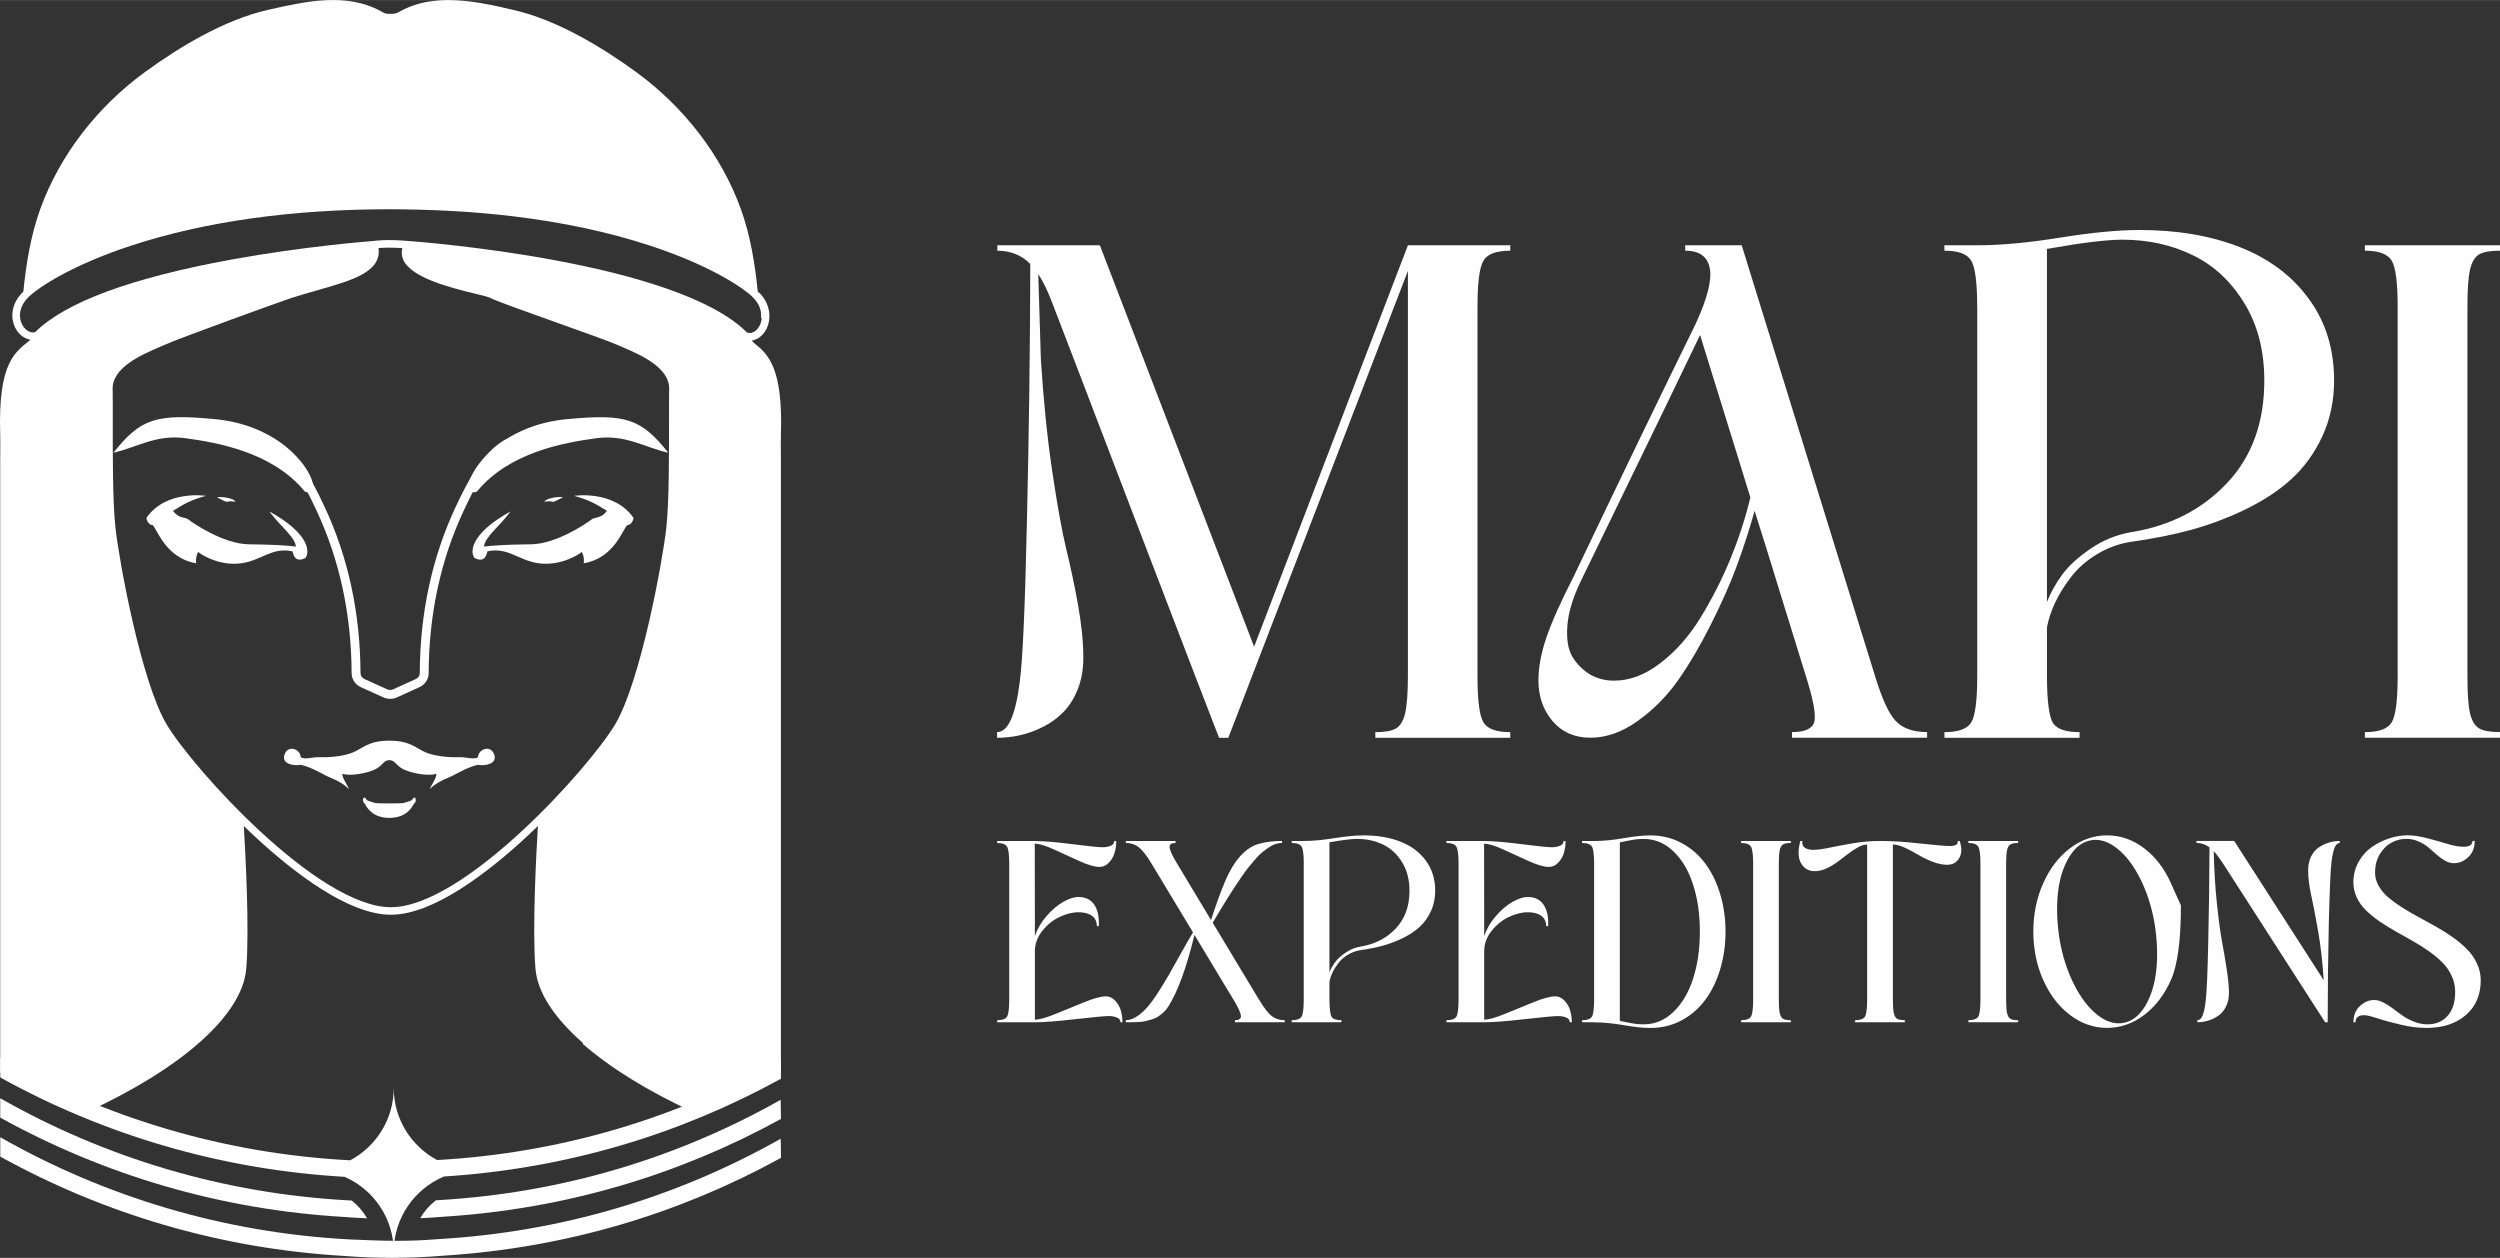 <?xml version="1.0" encoding="UTF-8"?>
<!-- Creator: CorelDRAW -->
<svg xmlns="http://www.w3.org/2000/svg" xmlns:xlink="http://www.w3.org/1999/xlink" xmlns:xodm="http://www.corel.com/coreldraw/odm/2003" xml:space="preserve" width="5.549in" height="2.792in" version="1.1" style="shape-rendering:geometricPrecision; text-rendering:geometricPrecision; image-rendering:optimizeQuality; fill-rule:evenodd; clip-rule:evenodd" viewBox="0 0 1051.65 529.11">
 <rect x="0" y="0" width="1051.65" height="529.11" fill="#333333" stroke="none"/>
 <defs>
  <style type="text/css">
   <![CDATA[
    .fil0 {fill:#FEFEFE;fill-rule:nonzero}
   ]]>
  </style>
 </defs>
 <g id="Layer_x0020_1">
  <g id="_2154811019696">
   <g>
    <path class="fil0" d="M419.44 307.95c4.65,0 7.78,-7.11 9.56,-21.4 1.18,-8.88 2.2,-31.04 2.96,-66.32 0.85,-35.36 1.35,-71.73 1.44,-109.2 -3.64,-3.72 -8.29,-5.58 -13.87,-5.58l0 -2.28 43.14 0 64.88 168.84 64.71 -168.84 43.05 0 0 2.28c-5.84,0 -9.56,1.35 -11.25,4.15 -1.69,2.71 -2.54,9.22 -2.54,19.46l0 155.31c0,10.32 0.85,16.83 2.54,19.54 1.69,2.71 5.41,4.06 11.25,4.06l0 2.37 -56.76 0 0 -2.37c3.98,0 6.85,-0.51 8.63,-1.52 1.78,-1.02 3.13,-3.13 3.89,-6.34 0.76,-3.3 1.18,-8.54 1.18,-15.73l0 -170.45 -75.54 196.41 -3.89 0c-0.25,-0.51 -3.98,-10.32 -11.34,-29.35 -7.36,-19.12 -15.31,-39.93 -23.94,-62.43 -8.63,-22.59 -16.58,-43.39 -23.94,-62.6 -7.36,-19.2 -11.08,-28.84 -11.17,-29.1 -1.78,-4.65 -3.64,-8.46 -5.67,-11.59l1.1 36.12c1.1,16.83 2.62,32.31 4.74,46.61 2.12,14.3 4.06,25.21 5.92,32.9 1.86,7.7 3.55,15.56 4.99,23.69 1.44,8.12 2.2,15.48 2.2,22.08 0,4.82 -0.76,9.22 -2.28,13.11 -1.52,3.89 -3.55,7.11 -6.01,9.64 -2.45,2.54 -5.33,4.65 -8.54,6.26 -3.13,1.61 -6.34,2.79 -9.64,3.55 -3.3,0.76 -6.51,1.1 -9.81,1.1l0 -2.37zm227.71 -21.65c0,-5.5 1.1,-11.59 3.38,-18.19 2.28,-6.68 6.09,-15.14 11.33,-25.38 19.63,-41.19 36.8,-76.72 51.43,-106.5 4.99,-10.83 6.94,-18.69 5.92,-23.52 -0.93,-4.82 -4.4,-7.28 -10.32,-7.28l0 -2.28 23.77 0 56.08 181.19c2.96,9.64 5.84,15.99 8.8,19.03 2.96,3.05 7.36,4.57 13.11,4.57l0 2.37 -56.84 0 0 -2.37c5.5,0 8.63,-1.44 9.39,-4.31 0.76,-2.96 -0.42,-9.39 -3.55,-19.29 -2.03,-6.68 -5.58,-18.1 -10.66,-34.43 -4.99,-16.33 -8.63,-28 -10.91,-35.02 -2.03,7.36 -4.48,14.89 -7.27,22.59 -2.79,7.7 -6.51,15.99 -11,24.95 -4.48,8.97 -9.14,16.92 -13.96,23.77 -4.82,6.85 -10.57,12.52 -17.09,17.17 -6.51,4.65 -13.11,6.94 -19.79,6.94 -6.68,0 -11.93,-2.37 -15.9,-7.02 -3.98,-4.74 -5.92,-10.4 -5.92,-17zm17.76 -41.7c-3.3,6.85 -5.16,13.03 -5.58,18.61 -0.42,5.58 0.25,9.98 2.2,13.2 1.94,3.13 4.48,5.58 7.44,7.36 3.04,1.69 6.34,2.54 9.98,2.54 6.6,0 13.11,-2.45 19.46,-7.36 6.43,-4.91 12.1,-11.25 16.92,-19.12 4.82,-7.87 9.05,-16.16 12.6,-24.78 3.55,-8.71 6.34,-17.26 8.37,-25.8 -3.13,-10.15 -7.19,-23.43 -12.35,-39.93 -5.07,-16.5 -8.04,-25.97 -8.8,-28.42 -3.64,7.7 -20.39,42.29 -50.25,103.71zm166.81 -115.55c0,-10.24 -0.85,-16.75 -2.54,-19.46 -1.69,-2.79 -5.41,-4.15 -11.25,-4.15l0 -2.28 13.79 0c10.15,0 21.74,-1.1 34.85,-3.21 13.11,-2.11 24.28,-3.21 33.41,-3.21 15.9,0 29.95,2.37 42.21,7.19 12.27,4.82 21.91,12.01 29.01,21.74 7.11,9.64 10.66,21.15 10.66,34.43 0,8.54 -1.69,16.41 -4.99,23.52 -3.3,7.02 -7.61,13.03 -12.94,17.85 -5.24,4.82 -11.67,9.05 -19.29,12.77 -7.53,3.64 -15.23,6.51 -22.92,8.63 -7.7,2.11 -16.07,3.72 -24.95,4.99 -5.24,0.76 -10.15,2.54 -14.63,5.25 -4.48,2.71 -8.12,5.92 -10.91,9.56 -2.79,3.64 -5.08,7.28 -6.77,10.91 -1.69,3.64 -2.79,7.11 -3.38,10.32l0 21.65c0.08,9.81 0.93,15.99 2.54,18.61 1.69,2.54 5.41,3.81 11.17,3.81l0 2.37 -56.84 0 0 -2.37c5.84,0 9.56,-1.35 11.25,-4.06 1.69,-2.71 2.54,-9.22 2.54,-19.54l0 -155.31zm29.35 -24.36l0 148.54c1.52,-3.89 3.64,-7.7 6.34,-11.42 2.79,-3.81 6.77,-7.44 12.01,-11 5.24,-3.64 11,-5.92 17.34,-7.02 16.16,-2.62 29.52,-9.47 40.01,-20.55 10.49,-11.08 15.73,-25.46 15.73,-43.14 0,-12.6 -2.79,-23.52 -8.46,-32.65 -5.58,-9.14 -12.77,-15.82 -21.65,-20.13 -8.88,-4.31 -18.69,-6.51 -29.61,-6.51 -6.51,0 -17.09,1.27 -31.72,3.89zm190.58 203.27l0 2.37 -56.84 0 0 -2.37c5.84,0 9.56,-1.35 11.25,-4.06 1.69,-2.71 2.54,-9.22 2.54,-19.54l0 -155.31c0,-10.24 -0.85,-16.75 -2.54,-19.46 -1.69,-2.79 -5.41,-4.15 -11.25,-4.15l0 -2.28 56.84 0 0 2.28c-3.98,0 -6.94,0.51 -8.71,1.52 -1.78,1.01 -3.13,3.13 -3.89,6.43 -0.76,3.3 -1.1,8.46 -1.1,15.65l0 155.31c0,7.19 0.34,12.43 1.1,15.73 0.76,3.22 2.12,5.33 3.89,6.34 1.78,1.02 4.74,1.52 8.71,1.52z"></path>
    <path class="fil0" d="M465.06 419.11c1.65,0 3.02,0.66 4.17,1.93 1.15,1.28 1.93,2.71 2.34,4.3 0.4,1.59 0.62,3.15 0.62,4.67l-0.87 0c0,-0.96 -0.53,-1.65 -1.56,-2.02 -1.03,-0.41 -2.12,-0.59 -3.27,-0.59 -1.77,0 -6.51,0.44 -14.17,1.31 -7.63,0.87 -13.3,1.31 -16.97,1.31l-15.88 0 0 -0.87c2.15,0 3.52,-0.5 4.14,-1.49 0.62,-1 0.93,-3.39 0.93,-7.19l0 -57.17c0,-3.77 -0.31,-6.17 -0.93,-7.16 -0.62,-1.03 -1.99,-1.53 -4.14,-1.53l0 -0.84 15.82 0c3.67,0 8.91,0.44 15.69,1.31 6.82,0.87 11.12,1.31 12.89,1.31 1.15,0 2.24,-0.19 3.27,-0.59 1.03,-0.4 1.56,-1.06 1.56,-2.02l0.87 0c0,1.53 -0.22,3.08 -0.62,4.67 -0.4,1.56 -1.18,2.99 -2.34,4.27 -1.15,1.28 -2.52,1.93 -4.17,1.93 -1.96,0 -4.76,-0.81 -8.35,-2.43 -3.58,-1.65 -7.16,-3.27 -10.71,-4.89 -3.55,-1.62 -6.26,-2.43 -8.1,-2.43 0,1.84 0,7.85 0.03,18.03 0.03,10.18 0.03,17.13 0.03,20.86 1,-3.05 2.65,-5.88 4.92,-8.47 2.27,-2.62 4.61,-4.61 7.01,-5.95 2.4,-1.37 4.51,-2.06 6.35,-2.06 3.02,0 5.23,1.09 6.69,3.24 1.46,2.15 2.12,5.17 1.93,9.03l-0.84 0c0,-1.93 -0.68,-3.39 -2.09,-4.36 -1.37,-1 -3.24,-1.49 -5.6,-1.49 -2.59,0 -5.29,0.68 -8.13,2.05 -2.8,1.34 -5.2,3.33 -7.22,5.92 -2.02,2.58 -3.02,5.42 -3.02,8.5l0 28.71c1.84,0 4.76,-0.81 8.72,-2.43 3.99,-1.65 7.97,-3.27 11.99,-4.89 4.02,-1.65 7.04,-2.46 9,-2.46z"></path>
    <path class="fil0" d="M540.42 429.14l0 0.87 -20.93 0 0 -0.87c1.68,0 2.52,-0.56 2.52,-1.65 0,-1.21 -1.06,-3.58 -3.15,-7.04 -0.96,-1.59 -2.33,-3.83 -4.05,-6.66 -1.71,-2.83 -3.77,-6.29 -6.2,-10.31 -2.4,-4.02 -4.45,-7.44 -6.14,-10.21 -3.42,13.98 -7.1,24.01 -10.99,30.08 -0.59,0.96 -1.31,1.84 -2.15,2.58 -0.81,0.72 -1.56,1.31 -2.27,1.77 -0.72,0.47 -1.62,0.84 -2.71,1.15 -1.09,0.31 -1.96,0.56 -2.62,0.72 -0.62,0.16 -1.59,0.25 -2.9,0.34 -1.28,0.06 -2.15,0.09 -2.59,0.09 -0.44,0 -1.31,0 -2.65,0l0 -0.87c1.53,0 3.08,-0.53 4.67,-1.59 1.62,-1.09 3.08,-2.37 4.39,-3.89 1.34,-1.53 2.86,-3.61 4.58,-6.29 1.74,-2.71 3.24,-5.17 4.52,-7.41 1.28,-2.27 2.93,-5.2 4.95,-8.81 2.02,-3.64 3.74,-6.6 5.14,-8.94 -8.16,-13.55 -13.98,-23.2 -17.44,-28.93 -2.09,-3.43 -3.86,-5.73 -5.39,-6.91 -1.49,-1.18 -3.3,-1.77 -5.42,-1.77l0 -0.84 20.92 0 0 0.84c-1.68,0 -2.52,0.56 -2.52,1.65 0,1.21 1.06,3.58 3.18,7.04 1.34,2.27 6.1,10.18 14.26,23.73 2.18,-6.73 4.17,-12.18 5.95,-16.38 1.77,-4.2 3.83,-7.63 6.13,-10.25 2.4,-2.77 5.01,-4.55 7.88,-5.39 2.9,-0.84 6.2,-1.25 9.93,-1.25l0 0.84c-0.9,0 -1.81,0.16 -2.74,0.44 -0.93,0.28 -1.9,0.78 -2.87,1.46 -0.96,0.65 -1.87,1.34 -2.74,2.02 -0.84,0.68 -1.84,1.65 -2.93,2.93 -1.09,1.28 -2.02,2.37 -2.8,3.33 -0.78,0.93 -1.77,2.3 -2.99,4.08 -1.18,1.78 -2.15,3.21 -2.9,4.3 -0.72,1.09 -1.74,2.68 -3.08,4.83 -1.31,2.12 -2.3,3.74 -2.99,4.89 -0.68,1.15 -1.74,2.9 -3.15,5.26 2.59,4.33 6.13,10.21 10.62,17.66 4.51,7.44 7.44,12.33 8.84,14.67 2.09,3.46 3.86,5.76 5.36,6.94 1.49,1.15 3.3,1.74 5.42,1.74zm8.03 -65.86c0,-3.77 -0.31,-6.17 -0.93,-7.16 -0.62,-1.03 -1.99,-1.53 -4.14,-1.53l0 -0.84 5.08 0c3.74,0 8,-0.41 12.83,-1.18 4.83,-0.78 8.94,-1.18 12.3,-1.18 5.85,0 11.02,0.87 15.54,2.65 4.51,1.77 8.06,4.42 10.68,8 2.62,3.55 3.92,7.78 3.92,12.67 0,3.14 -0.62,6.04 -1.84,8.66 -1.21,2.59 -2.8,4.8 -4.76,6.57 -1.93,1.77 -4.3,3.33 -7.1,4.7 -2.77,1.34 -5.61,2.4 -8.44,3.18 -2.83,0.78 -5.92,1.37 -9.19,1.84 -1.93,0.28 -3.74,0.93 -5.39,1.93 -1.65,1 -2.99,2.18 -4.02,3.52 -1.03,1.34 -1.87,2.68 -2.49,4.02 -0.62,1.34 -1.03,2.62 -1.25,3.8l0 7.97c0.03,3.61 0.34,5.88 0.93,6.85 0.62,0.93 1.99,1.4 4.11,1.4l0 0.87 -20.93 0 0 -0.87c2.15,0 3.52,-0.5 4.14,-1.49 0.62,-1 0.93,-3.39 0.93,-7.19l0 -57.17zm10.8 -8.97l0 54.68c0.56,-1.43 1.34,-2.83 2.34,-4.2 1.03,-1.4 2.49,-2.74 4.42,-4.05 1.93,-1.34 4.05,-2.18 6.38,-2.58 5.95,-0.97 10.87,-3.49 14.73,-7.57 3.86,-4.08 5.79,-9.37 5.79,-15.88 0,-4.64 -1.03,-8.66 -3.11,-12.02 -2.05,-3.36 -4.7,-5.82 -7.97,-7.41 -3.27,-1.59 -6.88,-2.4 -10.9,-2.4 -2.4,0 -6.29,0.47 -11.68,1.43zm94.82 64.8c1.65,0 3.02,0.66 4.17,1.93 1.15,1.28 1.93,2.71 2.34,4.3 0.4,1.59 0.62,3.15 0.62,4.67l-0.87 0c0,-0.96 -0.53,-1.65 -1.56,-2.02 -1.03,-0.41 -2.12,-0.59 -3.27,-0.59 -1.77,0 -6.51,0.44 -14.17,1.31 -7.63,0.87 -13.3,1.31 -16.97,1.31l-15.88 0 0 -0.87c2.15,0 3.52,-0.5 4.14,-1.49 0.62,-1 0.93,-3.39 0.93,-7.19l0 -57.17c0,-3.77 -0.31,-6.17 -0.93,-7.16 -0.62,-1.03 -1.99,-1.53 -4.14,-1.53l0 -0.84 15.82 0c3.67,0 8.91,0.44 15.69,1.31 6.82,0.87 11.12,1.31 12.89,1.31 1.15,0 2.24,-0.19 3.27,-0.59 1.03,-0.4 1.56,-1.06 1.56,-2.02l0.87 0c0,1.53 -0.22,3.08 -0.62,4.67 -0.4,1.56 -1.18,2.99 -2.34,4.27 -1.15,1.28 -2.52,1.93 -4.17,1.93 -1.96,0 -4.76,-0.81 -8.35,-2.43 -3.58,-1.65 -7.16,-3.27 -10.71,-4.89 -3.55,-1.62 -6.26,-2.43 -8.1,-2.43 0,1.84 0,7.85 0.03,18.03 0.03,10.18 0.03,17.13 0.03,20.86 1,-3.05 2.65,-5.88 4.92,-8.47 2.27,-2.62 4.61,-4.61 7.01,-5.95 2.4,-1.37 4.52,-2.06 6.35,-2.06 3.02,0 5.23,1.09 6.69,3.24 1.46,2.15 2.12,5.17 1.93,9.03l-0.84 0c0,-1.93 -0.68,-3.39 -2.09,-4.36 -1.37,-1 -3.24,-1.49 -5.61,-1.49 -2.58,0 -5.29,0.68 -8.13,2.05 -2.8,1.34 -5.2,3.33 -7.22,5.92 -2.02,2.58 -3.02,5.42 -3.02,8.5l0 28.71c1.84,0 4.76,-0.81 8.72,-2.43 3.99,-1.65 7.97,-3.27 11.99,-4.89 4.02,-1.65 7.04,-2.46 9,-2.46z"></path>
    <path class="fil0" d="M670.59 430.01l-5.08 0 0 -0.87c2.15,0 3.52,-0.5 4.14,-1.49 0.62,-1 0.93,-3.39 0.93,-7.19l0 -57.17c0,-3.77 -0.31,-6.17 -0.93,-7.16 -0.62,-1.03 -1.99,-1.53 -4.14,-1.53l0 -0.84 5.08 0c3.8,0 7.94,-0.41 12.42,-1.18 4.48,-0.78 8.22,-1.18 11.24,-1.18 4.76,0 9.12,1.06 13.11,3.21 3.99,2.12 7.32,5.01 10,8.66 2.71,3.64 4.8,7.91 6.26,12.86 1.49,4.95 2.24,10.21 2.24,15.79 0,5.57 -0.75,10.8 -2.24,15.76 -1.46,4.92 -3.55,9.22 -6.26,12.86 -2.68,3.64 -6.01,6.54 -10,8.69 -3.99,2.12 -8.35,3.18 -13.11,3.18 -3.02,0 -6.76,-0.4 -11.24,-1.18 -4.48,-0.78 -8.63,-1.18 -12.42,-1.18zm10.81 -75.7l0 75.11c0.5,0.09 1.49,0.31 2.99,0.62 1.49,0.31 2.74,0.53 3.71,0.65 1,0.12 2.12,0.19 3.33,0.19 4.76,0 8.94,-1.77 12.58,-5.29 3.64,-3.52 6.38,-8.22 8.25,-14.07 1.87,-5.89 2.8,-12.42 2.8,-19.65 0,-7.22 -0.93,-13.76 -2.8,-19.62 -1.87,-5.89 -4.61,-10.56 -8.25,-14.07 -3.64,-3.52 -7.82,-5.29 -12.58,-5.29 -1.21,0 -2.34,0.06 -3.33,0.19 -0.97,0.12 -2.21,0.34 -3.71,0.65 -1.49,0.28 -2.49,0.5 -2.99,0.59zm71.93 74.83l0 0.87 -20.92 0 0 -0.87c2.15,0 3.52,-0.5 4.14,-1.49 0.62,-1 0.93,-3.39 0.93,-7.19l0 -57.17c0,-3.77 -0.31,-6.17 -0.93,-7.16 -0.62,-1.03 -1.99,-1.53 -4.14,-1.53l0 -0.84 20.92 0 0 0.84c-1.46,0 -2.55,0.19 -3.21,0.56 -0.65,0.37 -1.15,1.15 -1.43,2.37 -0.28,1.21 -0.41,3.11 -0.41,5.76l0 57.17c0,2.65 0.12,4.58 0.41,5.79 0.28,1.18 0.78,1.96 1.43,2.34 0.65,0.37 1.74,0.56 3.21,0.56zm47.92 0.87l-20.89 0 0 -0.87c2.15,0 3.52,-0.5 4.14,-1.49 0.62,-1 0.93,-3.39 0.93,-7.19l0 -55.18 0 -10.03c-1.15,0 -2.43,0.37 -3.83,1.15 -1.4,0.78 -2.83,1.71 -4.23,2.8 -1.4,1.09 -2.86,2.18 -4.33,3.3 -1.46,1.09 -3.02,2.02 -4.73,2.8 -1.71,0.78 -3.33,1.15 -4.86,1.15 -1.96,0 -3.58,-0.65 -4.79,-1.93 -1.21,-1.28 -1.87,-2.86 -2.02,-4.76 -0.16,-1.9 0.09,-3.92 0.72,-6.01l0.84 0c-0.22,1.25 0.12,2.18 0.96,2.8 0.87,0.62 2.06,0.93 3.55,0.93 1.74,0 4.08,-0.31 7.01,-0.93 2.96,-0.62 6.29,-1.25 10,-1.87 3.71,-0.62 7.41,-0.93 11.12,-0.93 4.76,0 10.4,0.34 16.91,1.06 6.51,0.72 10.62,1.06 12.36,1.06 1.25,0 2.15,-0.16 2.74,-0.5 0.59,-0.34 0.81,-0.87 0.66,-1.62l0.84 0c1,2.93 0.93,5.32 -0.19,7.22 -1.12,1.87 -2.83,2.8 -5.11,2.8 -1.87,0 -3.95,-0.44 -6.23,-1.34 -2.27,-0.9 -4.27,-1.87 -6.01,-2.93 -1.71,-1.06 -3.58,-2.02 -5.54,-2.93 -1.96,-0.9 -3.61,-1.34 -5.01,-1.34l0 10.03 0 55.18c0,2.65 0.12,4.58 0.41,5.79 0.28,1.18 0.78,1.96 1.43,2.34 0.66,0.37 1.71,0.56 3.18,0.56l0 0.87zm47.7 -0.87l0 0.87 -20.93 0 0 -0.87c2.15,0 3.52,-0.5 4.14,-1.49 0.62,-1 0.93,-3.39 0.93,-7.19l0 -57.17c0,-3.77 -0.31,-6.17 -0.93,-7.16 -0.62,-1.03 -1.99,-1.53 -4.14,-1.53l0 -0.84 20.93 0 0 0.84c-1.46,0 -2.55,0.19 -3.21,0.56 -0.65,0.37 -1.15,1.15 -1.43,2.37 -0.28,1.21 -0.41,3.11 -0.41,5.76l0 57.17c0,2.65 0.12,4.58 0.41,5.79 0.28,1.18 0.78,1.96 1.43,2.34 0.65,0.37 1.74,0.56 3.21,0.56zm68.47 -48.27c0,14.67 -1.4,25.1 -4.17,31.33 -2.77,6.23 -6.54,11.15 -11.3,14.76 -4.76,3.61 -9.96,5.42 -15.6,5.42 -5.6,0 -10.8,-1.81 -15.57,-5.42 -4.76,-3.61 -8.53,-8.53 -11.3,-14.76 -2.77,-6.23 -4.14,-13.02 -4.14,-20.33 0,-7.32 1.37,-14.11 4.14,-20.3 2.77,-6.23 6.54,-11.15 11.3,-14.76 4.76,-3.61 9.96,-5.42 15.57,-5.42 5.64,0 10.84,1.81 15.6,5.42 4.76,3.61 8.53,8.53 11.3,14.76l4.17 9.31zm-51 14.54c1.21,6.94 3.27,13.2 6.1,18.81 2.83,5.57 6.1,9.81 9.78,12.7 3.67,2.9 7.32,4.02 10.93,3.36 3.61,-0.65 6.66,-2.99 9.12,-7.04 2.46,-4.08 4.05,-9.09 4.7,-15.07 0.65,-5.98 0.44,-12.58 -0.72,-19.83 -1.22,-6.94 -3.24,-13.23 -6.07,-18.81 -2.83,-5.61 -6.07,-9.84 -9.78,-12.71 -3.67,-2.9 -7.32,-4.02 -10.93,-3.36 -3.61,0.65 -6.66,2.99 -9.15,7.07 -2.46,4.05 -4.05,9.06 -4.7,15.04 -0.65,5.95 -0.44,12.58 0.72,19.84zm112.75 34.59l-1.09 0 -42.91 -66.73c-1.46,-2.24 -2.77,-3.99 -3.95,-5.26 0.16,7.57 0.59,14.79 1.31,21.74 0.72,6.94 1.46,12.42 2.21,16.5 0.78,4.05 1.43,8.03 2.02,11.96 0.59,3.89 0.87,7.04 0.87,9.4 0,2.18 -0.4,4.11 -1.25,5.79 -0.81,1.68 -1.9,2.99 -3.27,3.89 -1.34,0.9 -2.77,1.59 -4.27,2.06 -1.46,0.44 -2.99,0.65 -4.51,0.65l0 -0.87c0.93,0 1.68,-0.65 2.21,-1.93 0.53,-1.31 0.96,-3.3 1.28,-5.95 0.44,-3.27 0.81,-11.46 1.09,-24.51 0.31,-13.05 0.5,-26.5 0.53,-40.32 -1.62,-1.21 -3.46,-1.84 -5.48,-1.84l0 -0.84 15.88 0 37.65 58.57c-0.5,-7.85 -1.31,-14.85 -2.43,-21.05 -1.09,-6.2 -2.05,-11.21 -2.9,-15.01 -0.81,-3.8 -1.21,-7.19 -1.21,-10.15 0,-2.18 0.4,-4.11 1.21,-5.79 0.84,-1.68 1.93,-2.96 3.27,-3.86 1.37,-0.9 2.8,-1.59 4.27,-2.02 1.49,-0.47 3.02,-0.68 4.55,-0.68l0 0.84c-0.9,0 -1.65,0.65 -2.18,1.99 -0.53,1.34 -0.97,3.3 -1.31,5.95 -0.4,3.46 -0.78,12.11 -1.12,25.91 -0.31,13.79 -0.47,27.65 -0.47,41.57zm42.19 0.87c3.3,0 6.04,-1.15 8.19,-3.49 2.15,-2.34 3.24,-5.73 3.24,-10.24 0,-2.37 -0.5,-4.61 -1.5,-6.69 -0.97,-2.12 -2.27,-3.99 -3.92,-5.64 -1.65,-1.65 -3.55,-3.24 -5.7,-4.73 -2.15,-1.53 -4.39,-2.93 -6.76,-4.27 -2.34,-1.34 -4.7,-2.68 -7.07,-3.99 -2.37,-1.34 -4.61,-2.71 -6.76,-4.17 -2.15,-1.46 -4.05,-3.02 -5.7,-4.61 -1.65,-1.59 -2.96,-3.39 -3.95,-5.42 -0.96,-2.02 -1.46,-4.17 -1.46,-6.48 0,-3.15 0.75,-6.01 2.21,-8.63 1.46,-2.62 3.36,-4.7 5.64,-6.26 2.27,-1.59 4.7,-2.77 7.29,-3.61 2.58,-0.84 5.11,-1.28 7.57,-1.28 2.52,0 5.29,0.41 8.31,1.22 3.02,0.78 5.89,1.59 8.56,2.4 2.71,0.81 4.95,1.21 6.73,1.21 1.28,0 2.21,-0.19 2.77,-0.56 0.59,-0.37 0.93,-1 1.09,-1.9l0.87 0c0,2.83 -0.9,5.11 -2.71,6.82 -1.81,1.71 -3.8,2.55 -6.01,2.55 -1.25,0 -2.49,-0.34 -3.74,-1.03 -1.21,-0.72 -2.4,-1.56 -3.52,-2.55 -1.12,-1.03 -2.27,-2.02 -3.49,-3.05 -1.21,-1.03 -2.62,-1.87 -4.23,-2.55 -1.59,-0.72 -3.3,-1.06 -5.08,-1.06 -2.15,0 -4.17,0.5 -6.13,1.53 -1.96,1.03 -3.61,2.65 -4.98,4.86 -1.34,2.21 -2.02,4.83 -2.02,7.82 0,1.93 0.5,3.8 1.53,5.61 1.03,1.77 2.37,3.39 4.08,4.86 1.71,1.43 3.67,2.86 5.89,4.27 2.24,1.4 4.58,2.74 7.04,4.08 2.46,1.31 4.89,2.65 7.35,4.05 2.46,1.37 4.79,2.86 7.04,4.48 2.24,1.59 4.2,3.27 5.88,5.01 1.71,1.71 3.05,3.71 4.08,5.92 1.03,2.21 1.56,4.55 1.56,7.01 0,6.2 -2.12,11.09 -6.32,14.67 -4.2,3.58 -9.68,5.36 -16.5,5.36 -3.39,0 -6.98,-0.44 -10.74,-1.34 -3.77,-0.9 -7.07,-1.77 -9.84,-2.68 -2.77,-0.9 -4.61,-1.34 -5.57,-1.34 -2.46,0 -3.71,1 -3.71,2.99l-0.87 0c0,-2.86 0.9,-5.14 2.71,-6.82 1.81,-1.71 3.8,-2.55 5.98,-2.55 1.28,0 2.58,0.34 3.92,1.06 1.37,0.68 2.71,1.53 4.02,2.55 1.34,1.03 2.71,2.02 4.14,3.02 1.43,1 3.05,1.84 4.89,2.55 1.84,0.72 3.77,1.06 5.73,1.06z"></path>
   </g>
   <g>
    <path class="fil0" d="M78.26 184.35c12.55,1.76 36.2,5.62 49.87,22.29 1.77,1.23 5.63,0 2.09,-7.02 -3.54,-7.02 -15.61,-21.06 -40.06,-23.35 -24.45,-2.28 -30.98,-0.3 -42.44,14.15 9.94,-2.22 17.98,-7.84 30.53,-6.08z"></path>
    <path class="fil0" d="M91.26 209.2c2.04,0.91 3.75,2.16 4.54,1.82 0.8,-0.34 3.29,0 3.29,0 -0.79,-1.48 -5.9,-2.27 -7.83,-1.82z"></path>
    <path class="fil0" d="M123.06 231.92c0.36,1.91 1.43,4.89 5.48,2.74 2.26,-3.46 0.12,-11.08 -15.25,-19.54 4.77,6.44 10.73,10.61 11.2,14.78 -4.29,-0.48 -8.94,-0.83 -19.78,-0.95 -10.85,-0.12 -23.89,-9.16 -25.41,-10.41 -1.44,-1.17 -3.99,-0.22 -6.53,-3.66 4.41,-2.74 7.27,-4.53 13.83,-6.32 0,0 -16.8,-2.62 -25.03,9.3 0.36,2.03 1.67,3.1 2.62,2.98 1.91,1.67 5.48,13.95 18.35,16.09 -0.36,-2.14 0.48,-4.41 0.83,-4.77 1.91,1.67 9.53,5.96 18.11,4.77 8.58,-1.19 12.87,-6.91 21.57,-5.01z"></path>
    <path class="fil0" d="M236.83 209.2c-1.93,-0.45 -7.04,0.34 -7.83,1.82 0,0 2.5,-0.34 3.29,0 0.79,0.34 2.5,-0.91 4.54,-1.82z"></path>
    <path class="fil0" d="M241.49 208.56c6.56,1.79 9.42,3.58 13.83,6.32 -2.54,3.44 -5.1,2.48 -6.54,3.66 -1.52,1.24 -14.56,10.29 -25.41,10.41 -10.84,0.12 -15.49,0.48 -19.78,0.95 0.48,-4.17 6.44,-8.34 11.2,-14.78 -15.37,8.46 -17.52,16.09 -15.25,19.55 4.05,2.14 5.12,-0.83 5.48,-2.74 8.7,-1.91 12.99,3.81 21.57,5.01 8.58,1.19 16.21,-3.1 18.12,-4.77 0.36,0.36 1.19,2.62 0.83,4.77 12.87,-2.15 16.45,-14.42 18.35,-16.09 0.95,0.12 2.27,-0.95 2.62,-2.98 -8.22,-11.92 -25.03,-9.3 -25.03,-9.3z"></path>
    <path class="fil0" d="M201.11 318.5c-2.05,1.2 -4.59,-0.14 -8.49,0 -3.89,0.14 -10.85,-0.42 -14.88,-2.64 -4.03,-2.23 -6.6,-4.31 -13.95,-4.31 -7.35,0 -9.91,2.09 -13.95,4.31 -4.03,2.22 -10.99,2.78 -14.88,2.64 -3.9,-0.14 -6.43,1.2 -8.49,0 0,-3.2 -4.83,-5.21 -6.54,-1.67 -2.28,4.71 4.17,5.43 6.54,4.87 4.73,0.97 9.74,4.31 12.52,5.42 2.78,1.11 6.12,2.92 7.65,4.73 0.14,-0.83 -2.92,-4.59 -2.57,-6.4 2.58,1.11 9.8,0 13.42,-1.67 3.62,-1.67 3.76,-4.03 6.3,-4.03 2.54,0 2.68,2.37 6.3,4.03 3.62,1.67 10.83,2.78 13.42,1.67 0.35,1.81 -2.71,5.57 -2.57,6.4 1.53,-1.81 4.87,-3.62 7.65,-4.73 2.78,-1.11 7.79,-4.45 12.52,-5.42 2.37,0.56 8.82,-0.16 6.54,-4.87 -1.71,-3.54 -6.54,-1.53 -6.54,1.67z"></path>
    <path class="fil0" d="M173.13 336.65c0,0 -2.21,0.86 -3.26,1.11 -1.05,0.25 -11.11,0.25 -12.16,0 -1.05,-0.25 -3.26,-1.11 -3.26,-1.11 0,0 -0.92,-1.41 -1.35,-1.17 -0.43,0.25 -0.8,1.85 0.37,2.58 0.98,1.91 3.43,5.97 10.32,5.97 6.9,0 9.34,-4.06 10.33,-5.97 1.17,-0.74 0.8,-2.34 0.37,-2.58 -0.43,-0.25 -1.35,1.17 -1.35,1.17z"></path>
    <path class="fil0" d="M238.7 176.28c-24.45,2.28 -36.52,16.32 -40.06,23.35 -3.54,7.02 0.32,8.25 2.09,7.02 13.68,-16.68 37.33,-20.54 49.87,-22.29 12.55,-1.76 20.59,3.86 30.53,6.08 -11.46,-14.46 -17.98,-16.44 -42.44,-14.15z"></path>
    <path class="fil0" d="M314.23 139.84c-29.94,-29.99 -137.7,-38.14 -142.56,-38.49l0 0c-9,-0.8 -13.93,-0.09 -14.54,0 -1.58,0.12 -29.17,2.23 -59.87,7.84 -42.11,7.69 -69.87,17.97 -82.52,30.56 -1.88,0.4 -3.92,-0.7 -5.21,-2.85 -1.68,-2.82 -2,-7.68 2.63,-12.1 4.36,-4.17 18.33,-13.38 43.03,-21.49 30.94,-10.16 67.7,-15.31 109.25,-15.31 3.95,0 7.82,0.09 11.68,0.18 0,0 0,0 0,0 4.58,0.11 9.09,0.29 13.55,0.53 0.01,0 0.02,0 0.02,0 4.38,0.24 8.7,0.54 12.96,0.91 0.12,0.01 0.25,0.02 0.37,0.03 4.22,0.36 8.38,0.79 12.47,1.28 0.12,0.01 0.23,0.03 0.35,0.04 20.92,2.51 40.18,6.62 57.58,12.33 24.7,8.11 38.67,17.32 43.03,21.49 3.18,3.04 4,6.26 3.67,8.9 0.11,0.03 0.22,0.05 0.33,0.07 -0.14,1.53 -0.64,2.93 -1.4,4.03 -1.04,1.52 -2.84,2.81 -4.82,2.03zm-32.81 37.37c0.02,14.32 0.06,33.94 -1.13,44.81 -1.5,13.75 -10.82,64.78 -21.55,82.73 -11.08,18.53 -63.63,76.86 -94.31,76.86 -30.68,0 -83.23,-58.33 -94.31,-76.86 -10.73,-17.94 -20.05,-68.97 -21.55,-82.73 -1.18,-10.87 -1.15,-30.49 -1.13,-44.81 0.01,-5.6 0.02,-10.44 -0.05,-13.64 -0.19,-9 12.34,-14.4 19.06,-17.3 0.94,-0.4 1.78,-0.77 2.49,-1.09 6.21,-2.87 50.18,-18.72 53.53,-19.81 3.75,-1.21 7.49,-2.27 11.1,-3.3 14.45,-4.1 27.04,-7.68 25.66,-17.74 1.84,-0.15 5.21,-0.29 10.01,0.03 -0.43,1.66 -0.32,3.29 0.38,4.87 3.4,7.73 20.24,11.84 30.31,14.3 2.74,0.67 5.57,1.36 6.15,1.69 1.86,1.08 12.32,4.84 28.09,10.46 11.26,4.01 22.91,8.17 25.76,9.48 0.71,0.33 1.55,0.69 2.49,1.09 6.73,2.9 19.25,8.3 19.07,17.3 -0.07,3.21 -0.06,8.04 -0.05,13.64zm35.68 -33.01c-0.28,-0.35 -0.55,-0.69 -0.81,-0.99 2.02,-0.27 3.94,-1.51 5.38,-3.6 2.75,-4 3.15,-10.63 -1.97,-16.22 -0.24,-0.15 -0.45,-0.34 -0.69,-0.5 -0.09,-0.09 -0.16,-0.18 -0.25,-0.26 -1.19,-11.79 -3.1,-23.59 -7.13,-34.76 -8.26,-22.85 -24.18,-43.04 -43.75,-57.37 -14.87,-10.89 -33.89,-22.27 -51.99,-26.35 0,-0 -0.22,-0.05 -0.22,-0.05 -1.31,-0.3 -2.64,-0.6 -3.98,-0.89 0,-0.02 0.01,-0.04 0.01,-0.05 -6.5,-1.44 -13.28,-2.75 -19.98,-3.07 -0.04,-0 -0.07,-0 -0.11,-0.01 -0.83,-0.04 -1.66,-0.06 -2.48,-0.07 -0.45,-0 -0.91,0 -1.36,0.01 -0.39,0.01 -0.78,0.01 -1.17,0.03 -0.73,0.02 -1.46,0.07 -2.19,0.12 -0.08,0.01 -0.16,0.01 -0.24,0.02 -5.48,0.44 -10.83,1.77 -15.83,4.55 -1.7,0.95 -1.94,1.06 -4.04,1.07 -2.1,-0.01 -2.34,-0.12 -4.04,-1.07 -14.55,-8.08 -31.97,-4.13 -47.34,-0.65 0,0 -0.22,0.05 -0.22,0.05 -18.09,4.09 -37.11,15.46 -51.99,26.35 -19.57,14.34 -35.49,34.52 -43.75,57.37 -4.04,11.17 -5.95,22.97 -7.13,34.76 -5.85,5.69 -5.31,12.12 -3.04,15.91 1.47,2.47 3.69,4 6.04,4.37 -6.12,5.07 -13.73,8.94 -12.74,39.74 0.11,3.46 0,4.96 0,11.08l0 257.42c2.74,1.59 7.89,5.09 10.93,6.97 2.73,0.81 4.99,2.2 6.81,3.98 1.7,0.92 3.42,1.74 5.15,2.48 2.77,0.29 5.19,1.07 7.23,2.28 0.88,0.17 1.77,0.37 2.65,0.44 1.23,0.1 2.39,0.32 3.49,0.6 40.53,-18.68 65.6,-41.06 67.23,-60.33 1.42,-16.75 -0.38,-49.63 -1.02,-60.09 1.66,1.6 3.32,3.2 5.01,4.75 16.09,14.85 39.02,32.56 56.85,32.56 17.83,0 40.75,-17.71 56.85,-32.56 1.69,-1.56 3.35,-3.15 5.01,-4.75 -0.64,10.46 -2.44,43.34 -1.02,60.09 0.84,9.88 7.87,20.58 19.96,31.18 -0.02,0.13 -0.04,0.25 -0.06,0.38 11.47,10.01 27.44,19.93 47.07,28.98 1.11,-0.28 2.26,-0.5 3.49,-0.6 0.88,-0.07 1.77,-0.27 2.65,-0.44 2.04,-1.21 4.46,-1.99 7.23,-2.28 1.73,-0.74 3.45,-1.56 5.15,-2.48 1.82,-1.78 4.09,-3.17 6.82,-3.98 0.45,-0.28 0.95,-0.6 1.47,-0.93 0.57,-0.25 1.15,-0.48 1.72,-0.74 1.86,-0.87 3.91,-1.74 6.02,-2.63 -0.17,-0.44 -0.29,-0.9 -0.44,-1.35 0.8,-0.5 1.54,-0.96 2.16,-1.32l0 -257.42c0,-6.12 -0.11,-7.63 0,-11.08 0.93,-28.6 -5.57,-33.98 -11.41,-38.66z"></path>
    <path class="fil0" d="M328.4 445.72c-43.3,24.45 -92.08,39.3 -144.53,42.25 -10.84,-5.8 -18.24,-17.2 -18.24,-30.36 0,13.2 -7.42,24.66 -18.31,30.47 -53.34,-2.77 -103.32,-18.04 -147.22,-43l0.01 8.15c43.47,24.04 92.53,38.78 144.88,41.8 12.15,5.34 20.65,17.47 20.65,31.59 0,-14.3 8.71,-26.5 21.11,-31.73 51.3,-3.26 99.05,-17.64 141.78,-41.13l-0.11 -8.05z"></path>
    <path class="fil0" d="M328.4 479.01c-43.3,24.45 -92.08,39.3 -144.53,42.25 -12.4,1.06 -23.13,0.72 -36.55,0.11 -53.34,-2.77 -103.32,-18.04 -147.22,-43l0.01 8.15c43.47,24.04 92.53,38.78 144.88,41.8 12.83,1.03 27.17,1.1 41.76,-0.14 51.3,-3.26 99.05,-17.64 141.78,-41.13l-0.11 -8.05z"></path>
    <path class="fil0" d="M147.93 505c-0.21,-0.01 -0.41,-0.02 -0.62,-0.03 -53.34,-2.77 -103.32,-18.04 -147.22,-43l0.01 8.15c43.47,24.04 92.53,38.78 144.88,41.8 3.07,0.25 6.23,0.43 9.46,0.56 -1.69,-2.89 -3.89,-5.43 -6.5,-7.49z"></path>
    <path class="fil0" d="M328.4 462.62c-43.3,24.45 -92.08,39.3 -144.53,42.25 -0.17,0.02 -0.34,0.02 -0.51,0.04 -2.65,2.06 -4.89,4.61 -6.6,7.52 3.3,-0.15 6.63,-0.35 9.97,-0.63 51.3,-3.26 99.05,-17.64 141.78,-41.13l-0.11 -8.05z"></path>
    <path class="fil0" d="M164.11 293.96c-0.97,0 -1.94,-0.21 -2.84,-0.61l-9.52 -4.32c-2.32,-1.05 -3.83,-3.36 -3.84,-5.87 -0.1,-24.7 -5.06,-47.71 -14.76,-68.4 -3.8,-8.1 -10.16,-21.67 -19.49,-26.7l1.77 -3.29c9.61,5.18 15.93,17.37 21.1,28.4 9.93,21.18 15.02,44.73 15.12,69.97 0.01,1.07 0.64,2.02 1.65,2.48l9.52 4.32c0.83,0.38 1.77,0.38 2.6,0l9.51 -4.32c1.01,-0.46 1.65,-1.41 1.65,-2.48 0.1,-25.24 5.18,-48.78 15.12,-69.97 5.17,-11.02 11.49,-23.22 21.1,-28.4l1.77 3.29c-9.33,5.03 -15.69,18.59 -19.49,26.7 -9.7,20.69 -14.67,43.7 -14.76,68.4 -0.01,2.51 -1.52,4.81 -3.84,5.87l-9.51 4.32c-0.9,0.41 -1.87,0.61 -2.84,0.61z"></path>
    <path class="fil0" d="M36.16 379.87c-0.07,-9.62 7.17,-17.01 16.69,-17.05 8.65,-0.03 16.32,7.71 16.31,16.45 -0.01,9.49 -7.45,16.79 -17.03,16.71 -8.59,-0.07 -15.92,-7.46 -15.98,-16.12z"></path>
    <path class="fil0" d="M56.9 402.2c-1.32,3.38 -2.51,6.44 -4.21,10.81 -1.68,-4.13 -2.93,-7.2 -4.4,-10.81l8.61 0z"></path>
    <path class="fil0" d="M33.24 365.73c-1.17,-2.67 -2.49,-5.69 -4.35,-9.93 4.09,1.68 7.12,2.92 10.95,4.49 -2.4,1.98 -4.39,3.62 -6.61,5.44z"></path>
    <path class="fil0" d="M76.57 355.51c-1.97,4.42 -3.33,7.48 -5.04,11.33 -1.72,-2.48 -3.15,-4.53 -4.79,-6.88 2.27,-1.02 5.35,-2.42 9.83,-4.44z"></path>
    <path class="fil0" d="M29.88 383.67c-3.53,-1.31 -6.66,-2.48 -10.87,-4.05 4.13,-1.71 7.28,-3.02 10.87,-4.51l0 8.57z"></path>
    <path class="fil0" d="M75.35 383.7l0 -8.41c3.48,1.28 6.64,2.44 11.08,4.08 -4.41,1.72 -7.54,2.95 -11.08,4.33z"></path>
    <path class="fil0" d="M33.35 392.89c2.22,2.01 4.05,3.67 6.25,5.67 -3.48,1.54 -6.53,2.89 -10.8,4.78 1.82,-4.18 3.19,-7.32 4.55,-10.45z"></path>
    <path class="fil0" d="M65.95 398.71c2.18,-2.53 3.7,-4.3 5.64,-6.56 1.62,3.73 2.97,6.83 4.81,11.08 -4.22,-1.83 -7.34,-3.18 -10.46,-4.53z"></path>
    <path class="fil0" d="M56.96 356.62l-8.59 0c1.32,-3.37 2.53,-6.43 4.24,-10.8 1.71,4.26 2.92,7.27 4.34,10.8z"></path>
    <path class="fil0" d="M290.78 354.38c4.67,3.83 7.65,9.64 7.65,16.14 0,11.52 -9.34,20.86 -20.86,20.86 -11.52,0 -20.86,-9.34 -20.86,-20.86 0,-1.05 0.1,-2.07 0.25,-3.08 -1.54,3.33 -2.41,7.03 -2.41,10.93 0,14.39 11.67,26.06 26.06,26.06 14.39,0 26.06,-11.67 26.06,-26.06 0,-10.79 -6.55,-20.04 -15.9,-24z"></path>
   </g>
  </g>
 </g>
</svg>
